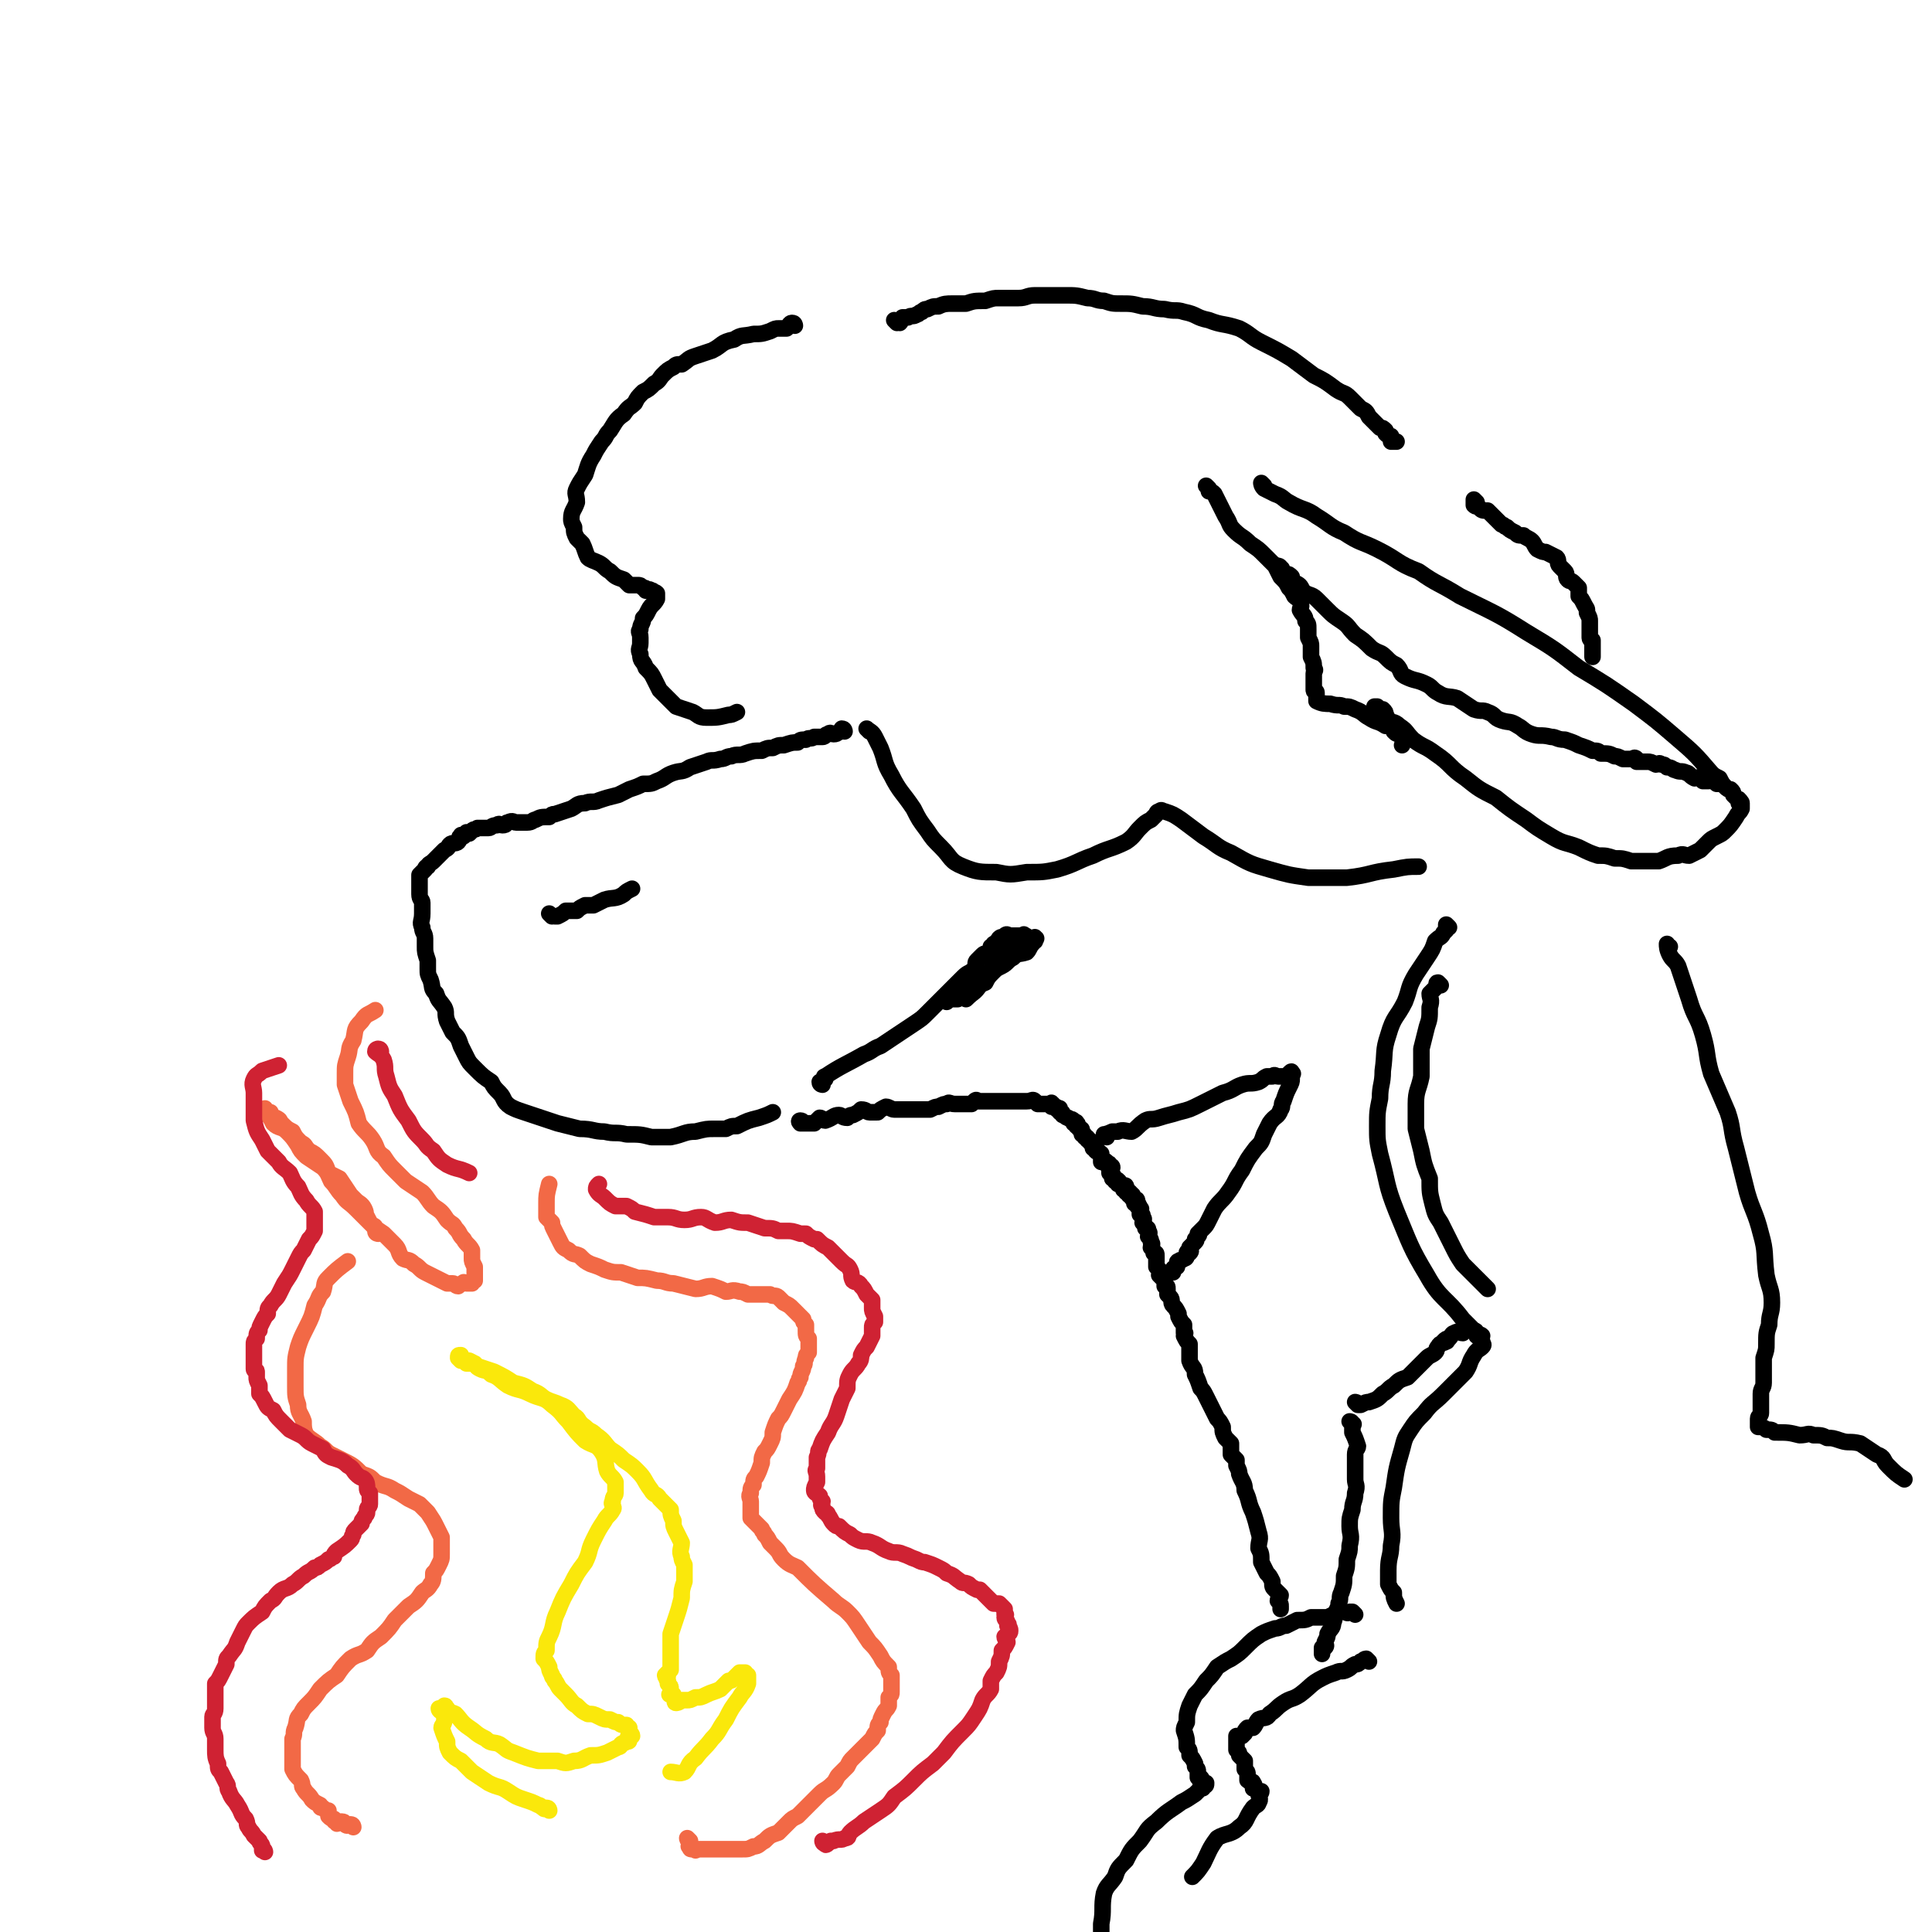 <svg viewBox='0 0 700 700' version='1.1' xmlns='http://www.w3.org/2000/svg' xmlns:xlink='http://www.w3.org/1999/xlink'><g fill='none' stroke='#000000' stroke-width='6' stroke-linecap='round' stroke-linejoin='round'><path d='M306,265c0,0 0,-1 -1,-1 0,0 0,1 0,1 -2,0 -1,1 -3,1 -1,0 -1,-1 -2,0 -1,0 -1,1 -2,1 -1,0 -1,0 -3,0 -1,1 -2,0 -3,1 -2,0 -2,0 -3,1 -2,0 -2,0 -5,1 -2,0 -2,0 -4,1 -2,0 -2,0 -4,1 -3,0 -3,0 -6,1 -2,1 -3,0 -5,1 -2,0 -2,1 -4,1 -3,1 -3,0 -5,1 -3,1 -3,1 -6,2 -3,2 -3,1 -6,2 -3,1 -3,2 -6,3 -2,1 -2,1 -5,1 -2,1 -2,1 -5,2 -2,1 -2,1 -4,2 -4,1 -4,1 -7,2 -2,1 -3,0 -5,1 -3,0 -3,1 -5,2 -3,1 -3,1 -6,2 -1,0 -1,0 -2,1 -3,0 -3,0 -5,1 -1,0 -1,1 -3,1 -2,0 -2,0 -4,0 -1,0 -1,-1 -3,0 -1,0 0,1 -2,1 -1,0 -1,-1 -2,0 -2,0 -2,1 -3,1 -1,0 -1,0 -2,0 -1,0 -1,0 -2,0 -1,1 -1,0 -2,1 0,0 0,0 -1,1 -1,0 -1,-1 -1,0 -1,0 -1,1 -1,1 -1,0 -1,-1 -1,0 -1,0 0,1 -1,2 -1,1 -2,0 -3,1 -1,1 0,1 -2,2 -1,1 -1,1 -2,2 -1,1 -1,1 -2,2 -1,1 -2,1 -2,2 -1,0 -1,1 -1,1 -1,1 -1,1 -2,2 0,1 0,1 0,2 0,1 0,1 0,2 0,2 0,2 0,3 0,2 1,2 1,3 0,2 0,2 0,4 0,3 -1,3 0,5 0,2 1,2 1,4 0,2 0,2 0,3 0,2 0,2 1,5 0,1 0,1 0,3 0,2 0,2 1,4 1,3 0,3 2,5 1,3 1,2 3,5 1,2 0,2 1,5 1,2 1,2 2,4 2,2 2,2 3,5 1,2 1,2 2,4 1,2 1,2 3,4 3,3 3,3 6,5 1,2 1,2 3,4 2,2 1,3 4,5 2,1 2,1 5,2 3,1 3,1 6,2 3,1 3,1 6,2 4,1 4,1 8,2 5,0 5,1 9,1 4,1 4,0 8,1 5,0 5,0 9,1 4,0 4,0 7,0 5,-1 5,-2 9,-2 4,-1 4,-1 7,-1 2,0 2,0 4,0 2,-1 2,-1 4,-1 4,-2 4,-2 8,-3 3,-1 3,-1 5,-2 '/><path d='M200,332c0,0 -1,-1 -1,-1 0,0 1,1 2,1 1,0 1,0 1,0 2,-1 2,-1 3,-2 2,0 2,0 4,0 1,-1 1,-1 3,-2 1,0 1,0 3,0 2,-1 2,-1 4,-2 3,-1 4,0 7,-2 1,-1 1,-1 3,-2 '/><path d='M288,118c0,0 0,-1 -1,-1 -1,0 -1,1 -2,2 -1,0 -1,0 -3,0 -1,0 -1,0 -3,1 -3,1 -3,1 -6,1 -4,1 -4,0 -7,2 -5,1 -4,2 -8,4 -3,1 -3,1 -6,2 -3,1 -2,1 -5,3 -2,0 -2,0 -3,1 -2,1 -2,1 -4,3 -1,1 -1,2 -3,3 -2,2 -2,2 -4,3 -2,2 -2,2 -3,4 -2,2 -2,1 -4,4 -3,2 -3,3 -5,6 -2,2 -1,2 -3,4 -2,3 -2,3 -3,5 -2,3 -2,4 -3,7 -2,3 -2,3 -3,5 -1,2 0,2 0,5 -1,3 -2,3 -2,6 0,1 0,1 1,3 0,2 0,2 1,4 1,1 1,1 2,2 1,2 1,3 2,5 1,1 2,1 4,2 2,1 2,2 4,3 2,2 2,2 5,3 1,1 1,1 2,2 2,0 2,0 3,0 1,0 1,0 2,1 1,0 1,0 1,1 1,0 1,-1 2,0 1,0 0,0 1,1 0,0 0,-1 1,0 0,0 0,0 0,1 0,0 0,0 0,1 -1,2 -2,2 -3,4 -1,2 -1,2 -2,3 0,2 -1,2 -1,4 -1,1 0,1 0,3 0,1 0,1 0,2 0,2 -1,2 0,4 0,3 1,2 2,5 2,2 2,2 3,4 1,2 1,2 2,4 2,2 2,2 3,3 2,2 2,2 3,3 3,1 3,1 6,2 2,1 2,2 5,2 4,0 4,0 8,-1 1,0 1,0 3,-1 '/><path d='M325,117c0,0 -1,-1 -1,-1 0,0 1,1 2,1 1,-1 0,-1 1,-2 1,0 1,0 2,0 1,-1 2,0 3,-1 1,0 1,-1 2,-1 1,-1 1,-1 2,-1 2,-1 2,-1 4,-1 2,-1 3,-1 5,-1 2,0 2,0 5,0 3,-1 3,-1 7,-1 3,-1 3,-1 5,-1 4,0 4,0 7,0 3,0 3,-1 6,-1 3,0 3,0 6,0 3,0 3,0 5,0 4,0 4,0 8,1 3,0 3,1 6,1 3,1 3,1 6,1 4,0 4,0 8,1 4,0 4,1 8,1 4,1 4,0 7,1 5,1 4,2 9,3 5,2 5,1 11,3 4,2 4,3 8,5 6,3 6,3 11,6 4,3 4,3 8,6 4,2 4,2 8,5 3,2 3,1 5,3 2,2 2,2 4,4 2,1 2,1 3,3 1,1 1,1 2,2 1,1 1,1 2,2 1,0 1,0 2,1 0,0 0,0 0,1 1,1 1,1 2,1 0,1 0,0 0,1 0,0 0,1 0,1 1,0 1,0 2,0 '/><path d='M458,176c0,0 -1,-1 -1,-1 0,0 0,1 1,2 2,1 2,1 4,2 3,1 3,2 5,3 5,3 6,2 10,5 5,3 5,4 10,6 6,4 6,3 12,6 8,4 7,5 15,8 7,5 7,4 15,9 12,6 13,6 24,13 10,6 10,6 19,13 10,6 10,6 20,13 8,6 8,6 15,12 7,6 7,6 13,13 1,1 1,1 3,2 1,2 1,2 2,3 1,1 1,1 2,1 1,1 1,1 1,2 1,1 1,1 1,1 1,1 1,0 1,1 1,0 0,0 0,1 0,0 1,-1 1,0 0,0 0,0 0,1 0,0 0,0 0,1 -1,2 -1,1 -2,3 -2,3 -2,3 -4,5 -1,1 -1,1 -3,2 -2,1 -2,1 -3,2 -2,2 -2,2 -3,3 -2,1 -2,1 -4,2 -2,0 -2,-1 -4,0 -4,0 -4,1 -7,2 -2,0 -2,0 -4,0 -3,0 -3,0 -6,0 -3,-1 -3,-1 -6,-1 -3,-1 -3,-1 -6,-1 -3,-1 -3,-1 -7,-3 -5,-2 -5,-1 -10,-4 -5,-3 -5,-3 -9,-6 -6,-4 -6,-4 -11,-8 -6,-3 -6,-3 -11,-7 -6,-4 -5,-5 -11,-9 -4,-3 -4,-2 -8,-5 -3,-3 -2,-3 -5,-5 -2,-2 -3,-1 -4,-2 -1,-1 0,-1 -1,-2 0,-1 0,-1 -1,-2 -1,0 -1,0 -2,0 0,-1 0,-1 0,-1 -1,0 -1,0 -1,0 '/><path d='M315,265c0,0 -1,-1 -1,-1 1,1 2,1 3,3 1,2 1,2 2,4 2,5 1,5 4,10 3,6 4,6 8,12 2,4 2,4 5,8 2,3 2,3 5,6 4,4 3,5 8,7 5,2 6,2 12,2 5,1 5,1 11,0 6,0 6,0 11,-1 7,-2 7,-3 13,-5 6,-3 6,-2 12,-5 3,-2 3,-3 5,-5 2,-2 2,-2 4,-3 1,-1 1,-1 2,-2 0,0 0,-1 1,-1 1,-1 1,0 2,0 0,0 0,0 0,0 3,1 3,1 6,3 4,3 4,3 8,6 5,3 5,4 10,6 7,4 7,4 14,6 7,2 7,2 14,3 7,0 7,0 14,0 9,-1 8,-2 17,-3 5,-1 5,-1 9,-1 '/><path d='M298,393c0,0 -1,0 -1,-1 0,0 1,0 2,-1 0,0 -1,-1 0,-1 6,-4 7,-4 14,-8 3,-1 3,-2 6,-3 3,-2 3,-2 6,-4 3,-2 3,-2 6,-4 3,-2 3,-2 5,-4 2,-2 2,-2 4,-4 2,-2 2,-2 4,-4 2,-2 2,-2 5,-5 2,-2 2,-1 4,-3 1,-2 0,-2 1,-3 1,-1 1,-1 2,-2 1,-1 1,0 2,-1 1,-1 1,-1 1,-2 0,0 1,0 1,-1 0,0 0,0 0,0 1,0 1,0 1,0 0,-1 0,-1 1,-1 0,-1 0,-1 0,-1 1,-1 1,0 1,0 1,-1 1,-1 1,-1 1,-1 1,0 2,0 0,0 0,0 1,0 1,0 1,0 1,0 1,0 1,0 2,0 0,0 0,0 0,0 1,0 1,-1 1,0 1,0 1,0 1,1 1,0 1,0 1,0 1,0 1,0 1,0 1,0 1,-1 1,0 1,0 0,0 0,1 -1,0 0,0 -1,1 -1,1 -1,2 -2,3 -3,1 -3,0 -5,2 -2,1 -2,2 -4,3 -2,1 -2,1 -3,2 -2,2 -2,2 -3,4 -2,1 -2,0 -4,1 -1,0 -1,0 -2,1 -1,1 -1,1 -2,2 -1,1 -1,1 -2,2 -1,0 -2,0 -3,0 -1,1 -1,1 -1,1 '/><path d='M291,407c0,0 0,-1 -1,-1 0,0 -1,0 0,1 0,0 0,0 1,0 0,0 0,0 1,0 0,0 0,0 1,0 1,0 1,0 2,0 1,-1 1,-1 2,-2 1,0 1,1 2,1 3,-1 3,-2 5,-2 1,0 1,1 3,1 1,-1 1,-1 2,-1 2,-1 2,-1 3,-2 2,0 2,1 3,1 2,0 2,0 3,0 1,-1 1,-1 3,-2 1,0 2,1 3,1 2,0 2,0 3,0 2,0 2,0 4,0 1,0 1,0 3,0 1,0 2,0 3,0 2,-1 2,-1 3,-1 2,-1 2,-1 3,-1 1,-1 1,0 3,0 1,0 1,0 1,0 1,0 1,0 1,0 1,0 1,0 1,0 1,0 1,0 2,0 1,0 1,0 1,0 0,0 0,0 0,0 1,-1 1,-1 1,-1 1,-1 1,0 1,0 1,0 1,0 1,0 1,0 1,0 1,0 1,0 1,0 1,0 1,0 1,0 1,0 1,0 1,0 1,0 1,0 1,0 1,0 1,0 1,0 1,0 1,0 1,0 1,0 1,0 1,0 1,0 1,0 1,0 1,0 1,0 1,0 1,0 1,0 1,0 2,0 0,0 0,0 0,0 1,0 1,0 1,0 1,0 1,0 1,0 1,0 1,0 2,0 0,0 0,0 0,0 1,0 1,0 1,0 2,0 2,-1 3,0 0,0 0,0 1,1 0,0 0,0 0,0 1,0 1,0 1,0 1,0 1,0 1,0 1,0 1,0 1,0 1,0 1,0 1,0 1,0 1,-1 1,0 1,0 0,0 0,1 1,0 1,-1 1,0 1,0 1,0 1,1 1,0 1,-1 1,0 0,0 0,0 0,1 1,0 1,0 1,1 1,0 1,1 2,1 1,1 1,0 2,1 0,0 0,1 0,1 1,0 1,-1 1,0 1,0 0,1 0,1 1,1 1,0 1,1 1,0 1,0 1,1 0,0 0,0 0,1 1,0 1,0 1,1 1,0 1,0 1,1 1,0 1,0 1,1 1,0 1,0 1,1 0,0 1,-1 1,0 0,0 -1,0 -1,1 1,0 1,-1 1,0 1,0 0,1 0,1 1,1 1,0 2,1 0,0 0,0 0,1 0,0 0,0 0,1 0,0 0,0 0,1 1,0 1,-1 2,0 0,0 0,0 0,1 0,0 1,-1 1,0 0,0 0,0 0,1 0,0 1,-1 1,0 0,0 0,0 -1,1 0,0 0,0 0,1 1,0 1,0 1,1 1,0 0,0 0,1 1,0 1,0 1,1 1,0 1,-1 1,0 1,0 0,0 0,1 1,0 1,0 1,0 1,1 2,0 2,1 0,0 -1,0 -1,1 1,0 1,-1 1,0 1,0 0,0 0,1 1,0 1,-1 1,0 1,0 0,0 0,1 1,0 1,-1 1,0 1,0 0,0 0,1 1,0 1,0 1,1 0,0 1,-1 1,0 0,0 -1,0 -1,1 1,0 1,-1 1,0 1,0 0,1 0,1 1,0 1,0 1,1 1,0 0,0 0,1 0,0 0,0 0,1 1,0 1,0 1,1 1,1 0,1 0,2 1,1 1,1 1,2 1,0 1,0 1,1 1,1 0,1 0,2 1,1 1,1 1,2 1,1 0,1 0,2 1,1 1,1 1,2 1,0 1,0 1,1 0,1 0,1 0,2 0,0 0,0 0,1 0,1 0,1 0,1 1,1 1,1 2,2 0,0 -1,1 -1,1 1,1 1,1 2,2 0,1 0,1 0,2 1,0 1,0 1,1 0,1 0,1 0,2 1,1 1,1 1,1 1,1 0,2 1,3 1,1 1,1 2,3 0,1 0,1 0,1 1,2 1,2 2,3 0,1 0,1 0,3 1,0 0,0 0,1 1,2 1,2 2,3 0,1 0,1 0,3 0,2 0,2 0,3 1,3 2,2 2,5 1,2 1,2 2,5 1,1 1,1 2,3 1,2 1,2 2,4 1,2 1,2 2,4 1,1 1,1 2,3 0,2 0,2 1,4 1,1 1,1 2,2 0,2 0,2 0,4 1,1 1,1 2,2 0,1 0,1 0,2 1,2 1,2 1,3 1,3 2,3 2,6 2,4 1,4 3,8 1,3 1,3 2,7 1,3 0,3 0,6 1,2 1,2 1,5 1,2 1,2 2,4 1,1 1,1 2,3 0,2 0,2 1,3 1,1 1,1 2,2 0,1 -1,1 -1,2 1,1 1,1 1,2 0,0 0,0 0,0 0,1 0,1 0,1 '/><path d='M535,182c0,0 -1,-1 -1,-1 0,0 0,1 0,2 1,1 1,0 2,1 1,1 1,1 3,1 1,1 1,1 2,2 1,1 1,1 3,3 1,0 1,1 2,1 1,1 1,1 3,2 1,1 1,1 3,1 1,1 2,1 3,2 1,1 1,2 2,3 2,1 2,1 3,1 2,1 2,1 4,2 1,1 0,2 1,3 1,1 1,1 2,2 1,1 0,2 1,3 1,1 1,0 2,1 1,1 1,1 2,2 0,1 0,2 0,3 1,1 1,1 2,3 1,2 1,1 1,3 1,2 1,2 1,3 0,1 0,1 0,2 0,2 0,2 0,4 0,1 1,1 1,1 0,1 0,1 0,2 0,1 0,1 0,1 0,1 0,1 0,1 0,1 0,1 0,2 '/><path d='M525,336c0,0 -1,-1 -1,-1 0,0 0,1 0,2 0,0 0,0 -1,1 -1,2 -1,1 -3,3 -1,3 -1,3 -3,6 -2,3 -2,3 -4,6 -3,5 -2,5 -4,10 -3,6 -4,5 -6,12 -2,6 -1,6 -2,13 0,5 -1,5 -1,10 -1,5 -1,5 -1,10 0,5 0,5 1,10 3,11 2,11 6,21 5,12 5,13 11,23 5,9 7,8 13,16 2,2 2,2 4,4 0,0 1,0 1,1 0,0 0,1 0,1 1,0 1,-1 2,0 0,0 -1,0 -1,1 0,0 1,0 1,1 0,1 1,1 0,2 -1,1 -2,1 -3,3 -2,3 -1,3 -3,6 -4,4 -4,4 -8,8 -4,4 -4,3 -7,7 -3,3 -3,3 -5,6 -2,3 -2,3 -3,7 -2,7 -2,7 -3,14 -1,5 -1,5 -1,11 0,5 1,5 0,10 0,4 -1,4 -1,9 0,2 0,2 0,5 1,2 1,2 2,3 0,2 0,2 1,4 '/><path d='M605,343c-1,0 -1,-1 -1,-1 0,1 0,2 1,4 1,2 2,2 3,4 2,6 2,6 4,12 2,7 3,6 5,13 2,7 1,7 3,14 3,7 3,7 6,14 2,6 1,6 3,13 2,8 2,8 4,16 2,7 3,7 5,15 2,7 1,7 2,15 1,5 2,5 2,10 0,4 -1,4 -1,8 -1,3 -1,3 -1,7 0,2 0,2 -1,5 0,3 0,3 0,6 0,2 0,2 0,3 0,2 -1,2 -1,4 0,1 0,1 0,3 0,1 0,1 0,1 0,1 0,1 0,2 0,0 0,0 0,1 0,1 -1,1 -1,2 0,0 0,0 0,1 0,0 0,0 0,1 0,0 0,0 0,1 1,0 2,0 3,1 2,0 2,0 3,1 5,0 5,0 9,1 3,0 3,-1 5,0 3,0 3,0 5,1 2,0 2,0 5,1 3,1 3,0 7,1 3,2 3,2 6,4 3,1 2,2 4,4 3,3 3,3 6,5 '/><path d='M491,585c0,0 -1,-1 -1,-1 0,0 0,0 -1,0 -1,1 -1,0 -2,0 -1,0 -1,0 -2,0 -2,1 -2,1 -4,2 -3,0 -3,0 -6,0 -2,1 -2,1 -5,1 -2,1 -2,1 -4,2 -2,0 -2,1 -4,1 -3,1 -3,1 -5,2 -3,2 -3,2 -6,5 -2,2 -2,2 -5,4 -2,1 -2,1 -5,3 -2,3 -2,3 -4,5 -2,3 -2,3 -4,5 -1,2 -1,2 -2,4 -1,3 -1,3 -1,6 -1,2 -1,2 -1,3 1,3 1,3 1,6 1,1 1,1 1,3 1,1 1,1 2,3 0,1 0,1 0,1 1,1 1,1 1,2 0,1 0,1 0,2 1,0 1,0 1,0 1,1 0,1 0,2 1,0 1,0 2,0 0,1 0,1 -1,1 0,1 0,1 -1,1 -1,1 -1,1 -2,2 -3,2 -3,2 -5,3 -4,3 -5,3 -9,7 -4,3 -3,3 -6,7 -3,3 -3,3 -5,7 -3,3 -3,3 -4,6 -2,3 -3,3 -4,6 -1,5 0,6 -1,11 0,3 0,3 0,7 0,1 1,1 1,2 '/><path d='M401,412c0,0 -1,-1 -1,-1 0,0 1,0 3,-1 1,0 1,0 2,0 2,-1 3,0 5,0 2,-1 2,-2 5,-4 2,-1 2,0 5,-1 3,-1 4,-1 7,-2 4,-1 4,-1 8,-3 4,-2 4,-2 8,-4 4,-1 4,-2 7,-3 3,-1 3,0 6,-1 2,-1 1,-1 3,-2 1,0 1,0 2,0 1,-1 1,0 2,0 1,0 1,0 2,0 0,0 0,0 1,0 0,0 0,0 0,0 1,0 1,0 1,0 1,-1 0,-1 0,-1 1,-1 1,-1 1,0 1,0 0,0 0,1 0,0 0,0 0,1 0,1 0,1 -1,3 -1,2 -1,2 -2,5 -1,1 0,2 -1,3 -1,3 -2,2 -4,5 -1,2 -1,2 -2,4 -1,3 -1,3 -3,5 -3,4 -3,4 -5,8 -3,4 -2,4 -5,8 -2,3 -3,3 -5,6 -1,2 -1,2 -2,4 -1,2 -1,2 -2,3 -1,1 -1,1 -2,2 0,0 1,0 0,1 0,0 0,0 -1,1 0,0 1,0 0,1 0,0 0,0 -1,1 0,0 0,0 -1,1 0,0 0,0 0,1 0,0 1,0 0,1 0,0 -1,-1 -1,0 0,0 1,0 0,1 0,0 0,1 -1,1 -1,1 -1,0 -2,1 -1,0 0,1 -1,2 0,0 1,0 0,0 0,1 -1,0 -1,1 0,0 0,0 0,1 '/><path d='M464,206c0,0 -1,-1 -1,-1 0,0 1,0 1,1 1,0 0,0 0,1 1,0 1,0 2,1 1,0 1,0 2,1 0,1 0,1 1,2 2,1 2,1 3,3 2,2 3,1 5,3 2,2 2,2 4,4 2,2 2,2 5,4 3,2 2,2 5,5 3,2 3,2 6,5 3,2 3,1 5,3 2,2 2,2 4,3 2,2 1,3 3,4 4,2 4,1 8,3 2,1 2,2 4,3 3,2 4,1 7,2 3,2 3,2 6,4 3,1 3,0 5,1 3,1 2,2 5,3 3,1 3,0 6,2 2,1 2,2 5,3 3,1 3,0 7,1 2,0 2,1 5,1 3,1 3,1 5,2 3,1 3,1 5,2 2,0 2,0 3,1 3,0 3,0 5,1 1,0 1,0 3,1 1,0 1,0 2,0 0,0 0,0 1,0 1,0 1,-1 2,0 0,0 0,1 0,1 1,0 1,0 2,0 1,0 1,0 2,0 0,0 0,0 0,0 1,0 1,0 3,1 1,0 1,-1 2,0 1,0 1,0 2,1 2,0 2,1 3,1 2,1 2,0 4,1 1,0 1,1 3,2 1,0 2,-1 3,0 1,0 0,1 0,1 1,0 1,0 2,0 1,0 1,-1 1,0 1,0 1,0 2,1 0,0 0,0 0,0 1,0 1,0 2,0 '/><path d='M438,177c0,0 -1,-1 -1,-1 0,0 1,1 1,2 1,0 1,0 2,1 1,2 1,2 2,4 1,2 1,2 2,4 2,3 1,3 3,5 3,3 3,2 6,5 3,2 3,2 5,4 2,2 2,2 4,4 1,2 1,2 2,4 2,2 2,2 3,4 1,1 1,1 2,3 1,1 2,1 2,2 1,2 0,2 0,3 1,2 2,2 2,4 1,1 1,1 1,3 0,1 0,1 0,3 1,2 1,2 1,3 0,2 0,2 0,4 1,2 1,2 1,4 1,1 0,1 0,2 0,2 0,2 0,3 0,1 0,1 0,1 0,0 0,0 0,1 0,0 0,1 0,1 0,1 1,0 1,1 0,0 0,0 0,1 0,0 0,0 0,1 0,0 0,1 0,1 2,1 3,1 5,1 3,1 3,0 5,1 2,0 2,0 4,1 3,1 3,2 5,3 3,2 3,1 6,3 1,0 2,0 3,1 0,0 0,1 0,1 1,1 1,1 3,1 0,1 1,1 1,1 0,1 0,1 -1,3 0,0 0,0 0,0 '/><path d='M371,340c0,0 -1,-1 -1,-1 0,0 0,1 -1,2 -2,2 -2,2 -4,4 -3,3 -3,2 -5,5 -3,3 -2,4 -5,7 -2,3 -2,2 -5,5 '/><path d='M490,516c0,0 -1,-1 -1,-1 0,0 1,0 1,1 1,0 0,0 0,1 0,1 0,1 0,2 1,2 1,2 2,5 0,1 -1,1 -1,3 0,2 0,2 0,5 0,2 0,2 0,4 0,2 1,2 0,5 0,3 -1,3 -1,6 -1,3 -1,3 -1,6 0,3 1,3 0,7 0,2 0,2 -1,5 0,3 0,3 -1,6 0,3 0,3 -1,6 -1,2 0,2 -1,4 0,2 -1,2 -1,4 -1,1 0,1 -1,3 0,2 -1,2 -2,4 0,1 0,1 -1,3 0,1 1,1 0,2 0,0 0,0 -1,0 0,0 0,0 0,0 0,1 0,3 0,2 '/><path d='M492,509c0,0 -1,-1 -1,-1 0,0 1,0 1,1 1,0 1,0 1,0 2,-1 2,-1 3,-1 3,-1 3,-1 5,-3 2,-1 2,-2 4,-3 2,-2 2,-2 5,-3 2,-2 2,-2 4,-4 1,-1 1,-1 3,-3 1,-1 2,-1 3,-2 1,-1 0,-1 1,-2 1,-2 2,-1 3,-2 1,0 -1,0 -1,0 1,-1 1,-1 2,-1 1,-1 1,-2 2,-2 1,-1 2,0 3,0 '/><path d='M496,602c0,0 -1,-1 -1,-1 -1,0 -1,1 -2,1 -1,1 -1,1 -2,1 -2,1 -1,1 -3,2 -2,1 -2,0 -4,1 -3,1 -3,1 -5,2 -4,2 -4,3 -8,6 -3,2 -3,1 -6,3 -3,2 -2,2 -5,4 -1,2 -2,1 -4,2 -1,1 -1,2 -2,3 -1,0 -1,0 -2,0 -1,1 -1,1 -1,2 -1,1 -1,1 -1,1 -1,0 -1,0 -2,0 0,1 0,1 0,1 0,1 0,1 0,2 0,1 0,1 0,2 1,1 1,1 1,2 1,1 1,1 2,2 0,1 0,2 0,3 1,1 1,1 1,2 0,1 0,1 0,2 1,1 2,0 2,1 1,1 0,1 0,2 1,0 1,0 1,0 1,1 1,1 1,1 0,1 1,0 1,0 0,1 -1,1 -1,1 0,1 1,2 0,3 0,1 -1,1 -2,2 -3,4 -2,5 -5,7 -3,3 -5,2 -8,4 -3,4 -3,5 -5,9 -2,3 -2,3 -4,5 '/><path d='M522,357c0,0 -1,-1 -1,-1 -1,0 0,1 -1,2 -1,1 -1,1 -2,2 0,2 1,2 0,5 0,4 0,4 -1,7 -1,4 -1,4 -2,8 0,5 0,5 0,10 -1,5 -2,5 -2,10 0,4 0,4 0,9 1,4 1,4 2,8 1,5 1,5 3,10 0,5 0,5 1,9 1,4 1,4 3,7 2,4 2,4 4,8 2,4 2,4 4,7 3,3 3,3 5,5 2,2 2,2 4,4 '/></g>
<g fill='none' stroke='#F26946' stroke-width='6' stroke-linecap='round' stroke-linejoin='round'><path d='M128,662c0,0 0,-1 -1,-1 -1,0 -1,1 -2,0 0,0 0,-1 -1,-1 0,0 0,0 -1,0 -1,1 -1,1 -1,0 -1,0 -1,0 -1,-1 -1,0 -1,0 -2,-1 0,-1 0,-1 0,-2 -1,0 -1,0 -2,-1 -1,0 -1,0 -1,-1 -2,-1 -2,-1 -3,-2 -1,-2 -2,-2 -3,-4 -1,-1 0,-1 -1,-3 -2,-2 -2,-2 -3,-4 0,-2 0,-2 0,-3 0,-2 0,-2 0,-4 0,-2 0,-2 0,-4 1,-2 0,-2 1,-4 1,-3 0,-3 2,-5 1,-2 1,-2 3,-4 2,-2 2,-2 4,-5 3,-3 3,-3 6,-5 2,-3 2,-3 5,-6 3,-2 3,-1 6,-3 2,-3 2,-3 5,-5 3,-3 3,-3 5,-6 3,-3 3,-3 5,-5 3,-2 3,-2 5,-5 1,-1 2,-1 3,-3 1,-1 1,-2 1,-4 1,-1 1,-1 2,-3 1,-2 1,-2 1,-4 0,-1 0,-1 0,-3 0,-1 0,-1 0,-3 -1,-2 -1,-2 -2,-4 -1,-2 -1,-2 -3,-5 -1,-1 -1,-1 -3,-3 -2,-1 -2,-1 -4,-2 -3,-2 -3,-2 -5,-3 -3,-2 -3,-1 -7,-3 -2,-2 -2,-2 -5,-3 -3,-3 -3,-3 -7,-5 -2,-1 -2,-1 -4,-2 -2,-1 -2,-2 -4,-3 -2,-2 -3,-2 -5,-4 -1,-2 -1,-3 -1,-5 -1,-3 -2,-3 -2,-6 -1,-3 -1,-3 -1,-7 0,-3 0,-3 0,-6 0,-4 0,-4 1,-8 1,-3 1,-3 3,-7 2,-4 2,-4 3,-8 2,-3 1,-3 3,-5 1,-3 0,-3 2,-5 3,-3 3,-3 7,-6 '/><path d='M250,667c0,0 -1,-1 -1,-1 0,0 0,1 1,1 0,1 0,1 0,1 0,1 -1,1 0,1 0,1 0,1 1,1 0,0 0,0 1,0 0,1 0,0 1,0 1,0 1,0 2,0 1,0 1,0 3,0 1,0 1,0 2,0 2,0 2,0 3,0 1,0 1,0 3,0 1,0 1,0 3,0 2,0 2,0 4,-1 2,0 2,-1 4,-2 2,-2 2,-2 5,-3 2,-2 2,-2 4,-4 1,-1 1,-1 3,-2 1,-1 1,-1 2,-2 1,-1 1,-1 2,-2 2,-2 2,-2 4,-4 2,-2 2,-1 5,-4 1,-1 1,-2 2,-3 2,-2 2,-2 3,-3 1,-2 1,-2 2,-3 1,-1 1,-1 2,-2 2,-2 2,-2 3,-3 1,-1 1,-1 2,-2 1,-2 1,-2 2,-3 0,-2 0,-2 1,-3 0,-1 0,-1 1,-3 1,-2 1,-1 2,-3 0,-1 0,-1 0,-3 1,-1 1,-1 1,-2 0,-1 0,-1 0,-2 0,-1 0,-1 0,-2 0,-1 0,-1 0,-2 -1,-1 -1,-1 -1,-3 -2,-2 -2,-2 -3,-4 -2,-3 -2,-3 -4,-5 -2,-3 -2,-3 -4,-6 -2,-3 -2,-3 -4,-5 -2,-2 -3,-2 -5,-4 -7,-6 -7,-6 -13,-12 -2,-1 -3,-1 -5,-3 -2,-2 -1,-2 -3,-4 -1,-1 -1,-1 -2,-2 -1,-2 -1,-2 -2,-3 0,-1 -1,-1 -1,-2 -1,-1 -1,-1 -2,-2 -1,-1 -1,-1 -2,-2 0,-1 0,-2 0,-3 0,-2 0,-2 0,-3 0,-1 -1,-2 0,-3 0,-2 0,-2 1,-3 0,-2 0,-2 1,-3 1,-2 1,-2 2,-5 0,-2 0,-2 1,-4 1,-1 1,-1 2,-3 1,-2 1,-2 1,-4 1,-3 1,-3 2,-5 1,-1 1,-1 2,-3 1,-2 1,-2 2,-4 2,-3 2,-3 3,-6 1,-1 0,-1 1,-2 0,-2 1,-2 1,-4 1,-1 0,-1 1,-3 0,-1 0,-1 1,-2 0,-2 0,-2 0,-3 0,-1 0,-1 0,-2 -1,-1 -1,-1 -1,-3 0,-1 0,-1 0,-2 -1,-1 -1,-1 -1,-2 -1,-1 -1,-1 -2,-2 -1,-1 -1,-1 -2,-2 -1,-1 -1,-1 -3,-2 -1,-1 -1,-1 -2,-2 -1,-1 -2,0 -3,-1 -2,0 -2,0 -4,0 -2,0 -2,0 -4,0 -2,-1 -2,-1 -3,-1 -3,-1 -3,0 -5,0 -2,-1 -2,-1 -5,-2 -3,0 -3,1 -6,1 -4,-1 -4,-1 -8,-2 -3,0 -3,-1 -6,-1 -4,-1 -4,-1 -7,-1 -3,-1 -3,-1 -6,-2 -3,0 -3,0 -6,-1 -2,-1 -2,-1 -5,-2 -2,-1 -2,-1 -4,-3 -2,-1 -2,0 -4,-2 -2,-1 -2,-1 -3,-3 -1,-2 -1,-2 -2,-4 -1,-2 -1,-2 -1,-3 -1,-1 -1,-1 -2,-2 0,-1 0,-1 0,-3 0,-1 0,-1 0,-2 0,-3 0,-3 1,-7 '/><path d='M137,447c0,0 -1,0 -1,-1 0,0 1,0 1,0 0,-1 -1,0 -1,0 0,-1 0,-1 0,-1 0,-1 -1,-1 -1,-1 -1,-1 -1,-1 -2,-3 -1,-1 0,-1 -1,-3 -1,-2 -2,-2 -3,-3 -1,-1 -1,-1 -2,-2 -2,-3 -2,-3 -4,-6 -2,-1 -2,-1 -4,-2 -1,-3 -1,-3 -3,-5 -2,-2 -2,-2 -4,-3 -2,-2 -1,-2 -3,-3 -2,-2 -2,-2 -3,-4 -2,-1 -2,-1 -4,-3 -1,-1 0,-1 -2,-2 0,0 0,0 -1,0 -1,-1 -1,-1 -1,-1 0,0 0,-1 0,-1 0,0 -1,0 -1,0 0,0 0,0 -1,0 0,-1 0,-2 0,-1 0,0 0,1 1,2 1,1 1,1 2,3 2,2 3,1 5,3 2,2 2,2 4,5 1,2 1,2 3,4 3,2 3,2 6,4 2,2 2,3 3,5 2,2 2,3 4,5 2,3 2,2 5,5 2,2 2,2 5,5 2,2 2,2 5,4 2,2 2,2 4,4 2,2 1,3 3,5 2,1 2,0 4,2 2,1 2,2 4,3 2,1 2,1 4,2 2,1 2,1 4,2 1,0 1,0 2,0 1,0 1,1 2,1 1,-1 1,-1 2,-1 0,-1 0,0 1,0 1,0 1,0 2,0 0,-1 1,-1 1,-1 0,-1 0,-1 0,-2 0,-1 0,-1 0,-2 0,-1 0,-1 0,-1 -1,-2 -1,-2 -1,-3 0,-2 0,-2 0,-3 -1,-2 -2,-2 -3,-4 -2,-2 -1,-2 -3,-4 -1,-2 -1,-1 -3,-3 -2,-3 -2,-3 -5,-5 -2,-2 -2,-3 -4,-5 -3,-2 -3,-2 -6,-4 -2,-2 -2,-2 -4,-4 -2,-2 -2,-2 -4,-5 -3,-2 -2,-3 -4,-6 -2,-3 -3,-3 -5,-6 -1,-4 -1,-4 -3,-8 -1,-3 -1,-3 -2,-6 0,-2 0,-2 0,-4 0,-3 0,-3 1,-6 1,-3 0,-3 2,-6 1,-4 0,-4 3,-7 2,-3 2,-2 5,-4 '/></g>
<g fill='none' stroke='#FAE80B' stroke-width='6' stroke-linecap='round' stroke-linejoin='round'><path d='M199,656c0,0 0,-1 -1,-1 0,0 -1,1 -1,0 -1,0 -1,-1 -2,-1 -2,-1 -2,-1 -5,-2 -3,-1 -3,-1 -6,-3 -3,-2 -3,-1 -7,-3 -3,-2 -3,-2 -6,-4 -2,-2 -2,-2 -4,-4 -2,-1 -2,-1 -4,-3 -1,-2 -1,-2 -1,-4 -1,-2 -1,-2 -2,-5 0,-1 1,-1 1,-3 0,-1 0,-1 0,-2 -1,-1 -2,-1 -2,-2 1,0 2,-1 2,-1 1,0 0,1 1,1 1,2 1,1 3,2 2,2 2,3 5,5 3,2 2,2 6,4 2,2 3,1 5,2 3,2 2,2 5,3 5,2 5,2 9,3 4,0 4,0 7,0 3,1 3,1 6,0 3,0 3,-1 6,-2 3,0 3,0 6,-1 2,-1 2,-1 4,-2 1,0 1,-1 1,-1 1,-1 1,0 2,-1 1,0 1,0 1,-1 0,0 -1,-1 0,-1 0,0 1,0 1,0 0,-1 -1,-1 -1,-1 0,0 0,0 0,-1 0,0 0,0 0,-1 -1,0 -1,0 -1,-1 -2,0 -2,0 -3,-1 -1,0 -1,0 -3,-1 -2,0 -2,0 -4,-1 -2,-1 -2,-1 -4,-1 -2,-1 -2,-1 -4,-3 -2,-1 -2,-2 -4,-4 -1,-1 -1,-1 -2,-2 -1,-1 -1,-2 -2,-3 0,-1 -1,-1 -1,-2 -1,-2 -1,-2 -1,-3 -1,-2 -1,-2 -2,-3 0,-2 0,-2 1,-3 0,-3 0,-3 1,-5 2,-4 1,-5 3,-9 2,-5 2,-5 5,-10 2,-4 2,-4 5,-8 2,-4 1,-4 3,-8 2,-4 2,-4 4,-7 1,-2 2,-2 3,-4 1,-1 -1,-2 0,-3 0,-2 1,-2 1,-3 0,-2 0,-2 0,-4 -1,-2 -2,-2 -3,-4 -1,-3 0,-4 -2,-7 -2,-3 -3,-2 -6,-4 -3,-3 -3,-3 -6,-7 -3,-3 -2,-3 -6,-6 -3,-3 -4,-2 -8,-4 -4,-2 -4,-1 -8,-3 -3,-2 -3,-3 -6,-4 -2,-2 -2,-1 -4,-2 -2,-1 -1,-1 -2,-2 -2,0 -2,0 -3,0 -1,-1 -1,-1 -2,-2 0,0 0,0 0,0 0,0 0,-1 0,-1 -1,0 -1,0 -1,1 0,0 0,0 1,1 1,0 1,0 3,0 2,1 2,1 3,2 3,1 3,1 6,2 4,2 4,2 7,4 4,1 4,1 7,3 3,1 3,2 5,3 2,1 3,1 5,2 3,1 3,2 5,4 2,1 1,2 4,4 2,2 2,1 4,3 3,2 3,3 5,5 3,2 3,2 5,4 3,2 3,2 5,4 3,3 2,3 5,7 1,2 2,1 3,3 2,2 2,2 4,4 0,2 0,2 1,4 0,2 0,2 1,4 1,2 1,2 2,4 0,2 -1,3 0,5 0,1 0,1 1,3 0,1 0,1 0,3 0,2 0,2 0,3 -1,3 -1,3 -1,6 -1,4 -1,4 -2,7 -1,3 -1,3 -2,6 0,3 0,3 0,6 0,2 0,2 0,5 0,1 0,1 0,2 -1,1 -1,1 -2,2 0,1 1,0 1,0 0,1 -1,1 0,2 0,1 0,1 0,1 1,1 1,1 1,2 0,0 0,0 0,1 0,1 -1,1 0,1 0,0 0,0 1,0 0,1 0,1 0,1 1,1 0,2 1,2 0,0 1,0 2,-1 1,0 1,0 2,0 1,0 1,0 3,-1 2,0 2,0 4,-1 2,-1 3,-1 5,-2 1,-1 1,-1 3,-3 1,0 1,0 2,-1 1,-1 1,-1 2,-2 0,0 0,0 1,0 0,0 0,0 1,0 0,1 0,1 1,1 0,1 0,2 0,3 -1,3 -2,3 -3,5 -3,4 -3,4 -5,8 -3,4 -2,4 -5,7 -3,4 -3,3 -6,7 -3,2 -2,3 -4,5 -2,1 -3,0 -5,0 '/></g>
<g fill='none' stroke='#CF2233' stroke-width='6' stroke-linecap='round' stroke-linejoin='round'><path d='M299,668c0,0 -1,-1 -1,-1 0,0 0,1 1,1 0,1 1,0 2,-1 0,0 0,0 1,0 2,-1 3,0 4,-1 2,0 1,-1 2,-2 2,-2 3,-2 5,-4 3,-2 3,-2 6,-4 3,-2 3,-2 5,-5 4,-3 4,-3 7,-6 3,-3 3,-3 7,-6 2,-2 2,-2 4,-4 3,-4 3,-4 7,-8 2,-2 2,-2 4,-5 2,-3 2,-3 3,-6 1,-2 2,-2 3,-4 0,-1 0,-1 0,-3 1,-2 1,-2 2,-3 1,-2 1,-2 1,-4 1,-2 1,-2 1,-4 1,-1 1,-1 2,-3 0,-1 -1,-1 -1,-2 1,-1 2,-1 2,-2 0,-1 0,-1 -1,-2 0,0 1,0 0,-1 0,-1 -1,-1 -1,-2 0,-1 1,-1 0,-1 0,-1 0,-1 0,-2 -1,-1 -1,-1 -2,-2 -1,0 -1,0 -2,0 -1,-1 -1,-1 -2,-2 -1,-1 -1,-1 -3,-3 0,0 0,0 -1,0 -2,-1 -2,-1 -3,-2 -2,-1 -2,0 -3,-1 -3,-2 -2,-2 -5,-3 -1,-1 -1,-1 -3,-2 -2,-1 -2,-1 -5,-2 -1,0 -1,0 -3,-1 -3,-1 -2,-1 -5,-2 -2,-1 -3,0 -5,-1 -3,-1 -3,-2 -6,-3 -2,-1 -3,0 -5,-1 -2,-1 -2,-1 -3,-2 -2,-1 -2,-1 -4,-3 -1,0 -1,0 -2,-1 -1,-1 -1,-2 -2,-3 0,-1 -1,-1 -1,-1 -1,-1 -1,-1 -1,-2 -1,-1 0,-1 0,-2 -1,-1 -1,-1 -1,-2 -1,-1 -2,-1 -2,-2 0,-1 0,-1 1,-3 0,-1 0,-1 0,-2 0,-2 -1,-2 0,-3 0,-2 0,-2 0,-4 1,-2 0,-2 1,-3 1,-3 1,-3 3,-6 1,-3 2,-3 3,-6 1,-3 1,-3 2,-6 1,-2 1,-2 2,-4 0,-3 0,-3 1,-5 1,-2 2,-2 3,-4 1,-1 1,-2 1,-3 1,-2 1,-2 2,-3 1,-2 1,-2 2,-4 0,-1 0,-1 0,-3 0,-1 0,-1 1,-2 0,-1 0,-1 0,-2 -1,-2 -1,-2 -1,-3 0,-1 0,-2 0,-3 -1,-1 -1,-1 -2,-2 -1,-2 -1,-2 -2,-3 -1,-2 -2,-1 -3,-2 -1,-2 0,-2 -1,-4 -1,-2 -1,-1 -3,-3 -1,-1 -1,-1 -2,-2 -2,-2 -2,-2 -3,-3 -2,-1 -2,-1 -4,-3 0,0 0,0 -1,0 -2,-1 -2,-1 -3,-2 -1,0 -1,0 -2,0 -3,-1 -3,-1 -5,-1 -1,0 -1,0 -3,0 -2,-1 -2,-1 -5,-1 -3,-1 -3,-1 -6,-2 -3,0 -3,0 -6,-1 -3,0 -3,1 -6,1 -3,-1 -3,-2 -5,-2 -3,0 -3,1 -6,1 -3,0 -3,-1 -6,-1 -2,0 -2,0 -5,0 -3,-1 -3,-1 -7,-2 -1,-1 -1,-1 -3,-2 -2,0 -3,0 -4,0 -2,-1 -2,-1 -4,-3 -1,-1 -2,-1 -3,-3 0,-1 0,-1 1,-2 '/><path d='M96,671c0,0 0,-1 -1,-1 0,0 0,1 0,0 0,0 0,-1 0,-1 0,-1 -1,-1 -1,-2 -1,-1 -1,-1 -2,-2 -1,-2 -1,-1 -2,-3 -1,-1 0,-1 -1,-3 -2,-2 -1,-2 -3,-5 -1,-2 -2,-2 -3,-5 -1,-1 0,-2 -1,-3 -1,-2 -1,-2 -2,-4 -1,-1 -1,-1 -1,-3 -1,-2 -1,-3 -1,-5 0,-2 0,-2 0,-4 0,-2 -1,-2 -1,-4 0,-2 0,-2 0,-4 0,-1 1,-1 1,-3 0,-2 0,-2 0,-4 0,-3 0,-3 0,-5 1,-1 1,-1 2,-3 1,-2 1,-2 2,-4 0,-2 0,-2 1,-3 2,-3 2,-2 3,-5 1,-2 1,-2 2,-4 1,-2 1,-2 2,-3 2,-2 2,-2 5,-4 1,-2 1,-2 3,-4 2,-1 1,-1 3,-3 2,-2 3,-1 5,-3 2,-1 2,-2 4,-3 2,-2 2,-1 4,-3 1,0 1,0 2,-1 2,-1 2,-1 3,-2 1,0 1,-1 2,-1 0,-1 0,-1 1,-2 3,-2 3,-2 5,-4 1,-1 0,-1 1,-2 0,-1 0,-1 1,-2 1,-1 1,-1 2,-2 0,-1 0,-1 1,-2 0,-1 1,-1 1,-2 0,0 0,-1 0,-1 0,-1 1,-1 1,-2 0,-1 0,-1 0,-2 0,0 0,0 0,-1 0,-1 0,-1 0,-1 -1,-1 -1,-1 -1,-2 0,-1 0,-2 -1,-3 -1,-1 -1,0 -3,-2 -1,-1 -1,-2 -3,-3 -2,-2 -3,-2 -6,-3 -2,-1 -2,-1 -3,-3 -2,-1 -2,-1 -4,-2 -2,-1 -2,-2 -4,-3 -2,-1 -2,-1 -4,-2 -2,-2 -2,-2 -3,-3 -2,-2 -2,-2 -3,-4 -2,-1 -2,-1 -3,-3 -1,-2 -1,-2 -2,-3 0,-2 0,-2 0,-3 -1,-2 -1,-2 -1,-3 0,-1 0,-1 0,-2 0,-1 -1,0 -1,-1 0,-1 0,-1 0,-2 0,-2 0,-2 0,-3 0,0 0,0 0,-1 0,-2 0,-2 0,-3 0,-1 0,-1 1,-2 0,-2 0,-2 1,-3 0,-1 0,-1 1,-3 1,-2 1,-2 2,-3 0,-2 0,-2 1,-3 1,-2 2,-2 3,-4 1,-2 1,-2 2,-4 2,-3 2,-3 3,-5 1,-2 1,-2 2,-4 1,-2 1,-2 2,-3 1,-2 1,-2 2,-4 1,-1 1,-1 2,-3 0,-1 0,-1 0,-2 0,-1 0,-1 0,-1 0,-1 0,-1 0,-2 0,-1 0,-1 0,-2 -1,-2 -2,-2 -3,-4 -2,-2 -2,-3 -3,-5 -2,-2 -2,-3 -3,-5 -2,-2 -3,-2 -4,-4 -2,-2 -2,-2 -4,-4 -1,-2 -1,-2 -2,-4 -2,-3 -2,-3 -3,-7 0,-2 0,-2 0,-5 0,-3 0,-3 0,-5 0,-2 -1,-3 0,-5 1,-2 1,-1 3,-3 3,-1 3,-1 6,-2 '/><path d='M138,381c0,0 0,-1 -1,-1 0,0 -1,0 -1,1 1,1 2,1 3,3 1,3 0,3 1,6 1,4 1,4 3,7 2,5 2,5 5,9 2,4 2,4 5,7 2,2 1,2 4,4 2,3 2,3 5,5 4,2 4,1 8,3 '/></g>
</svg>